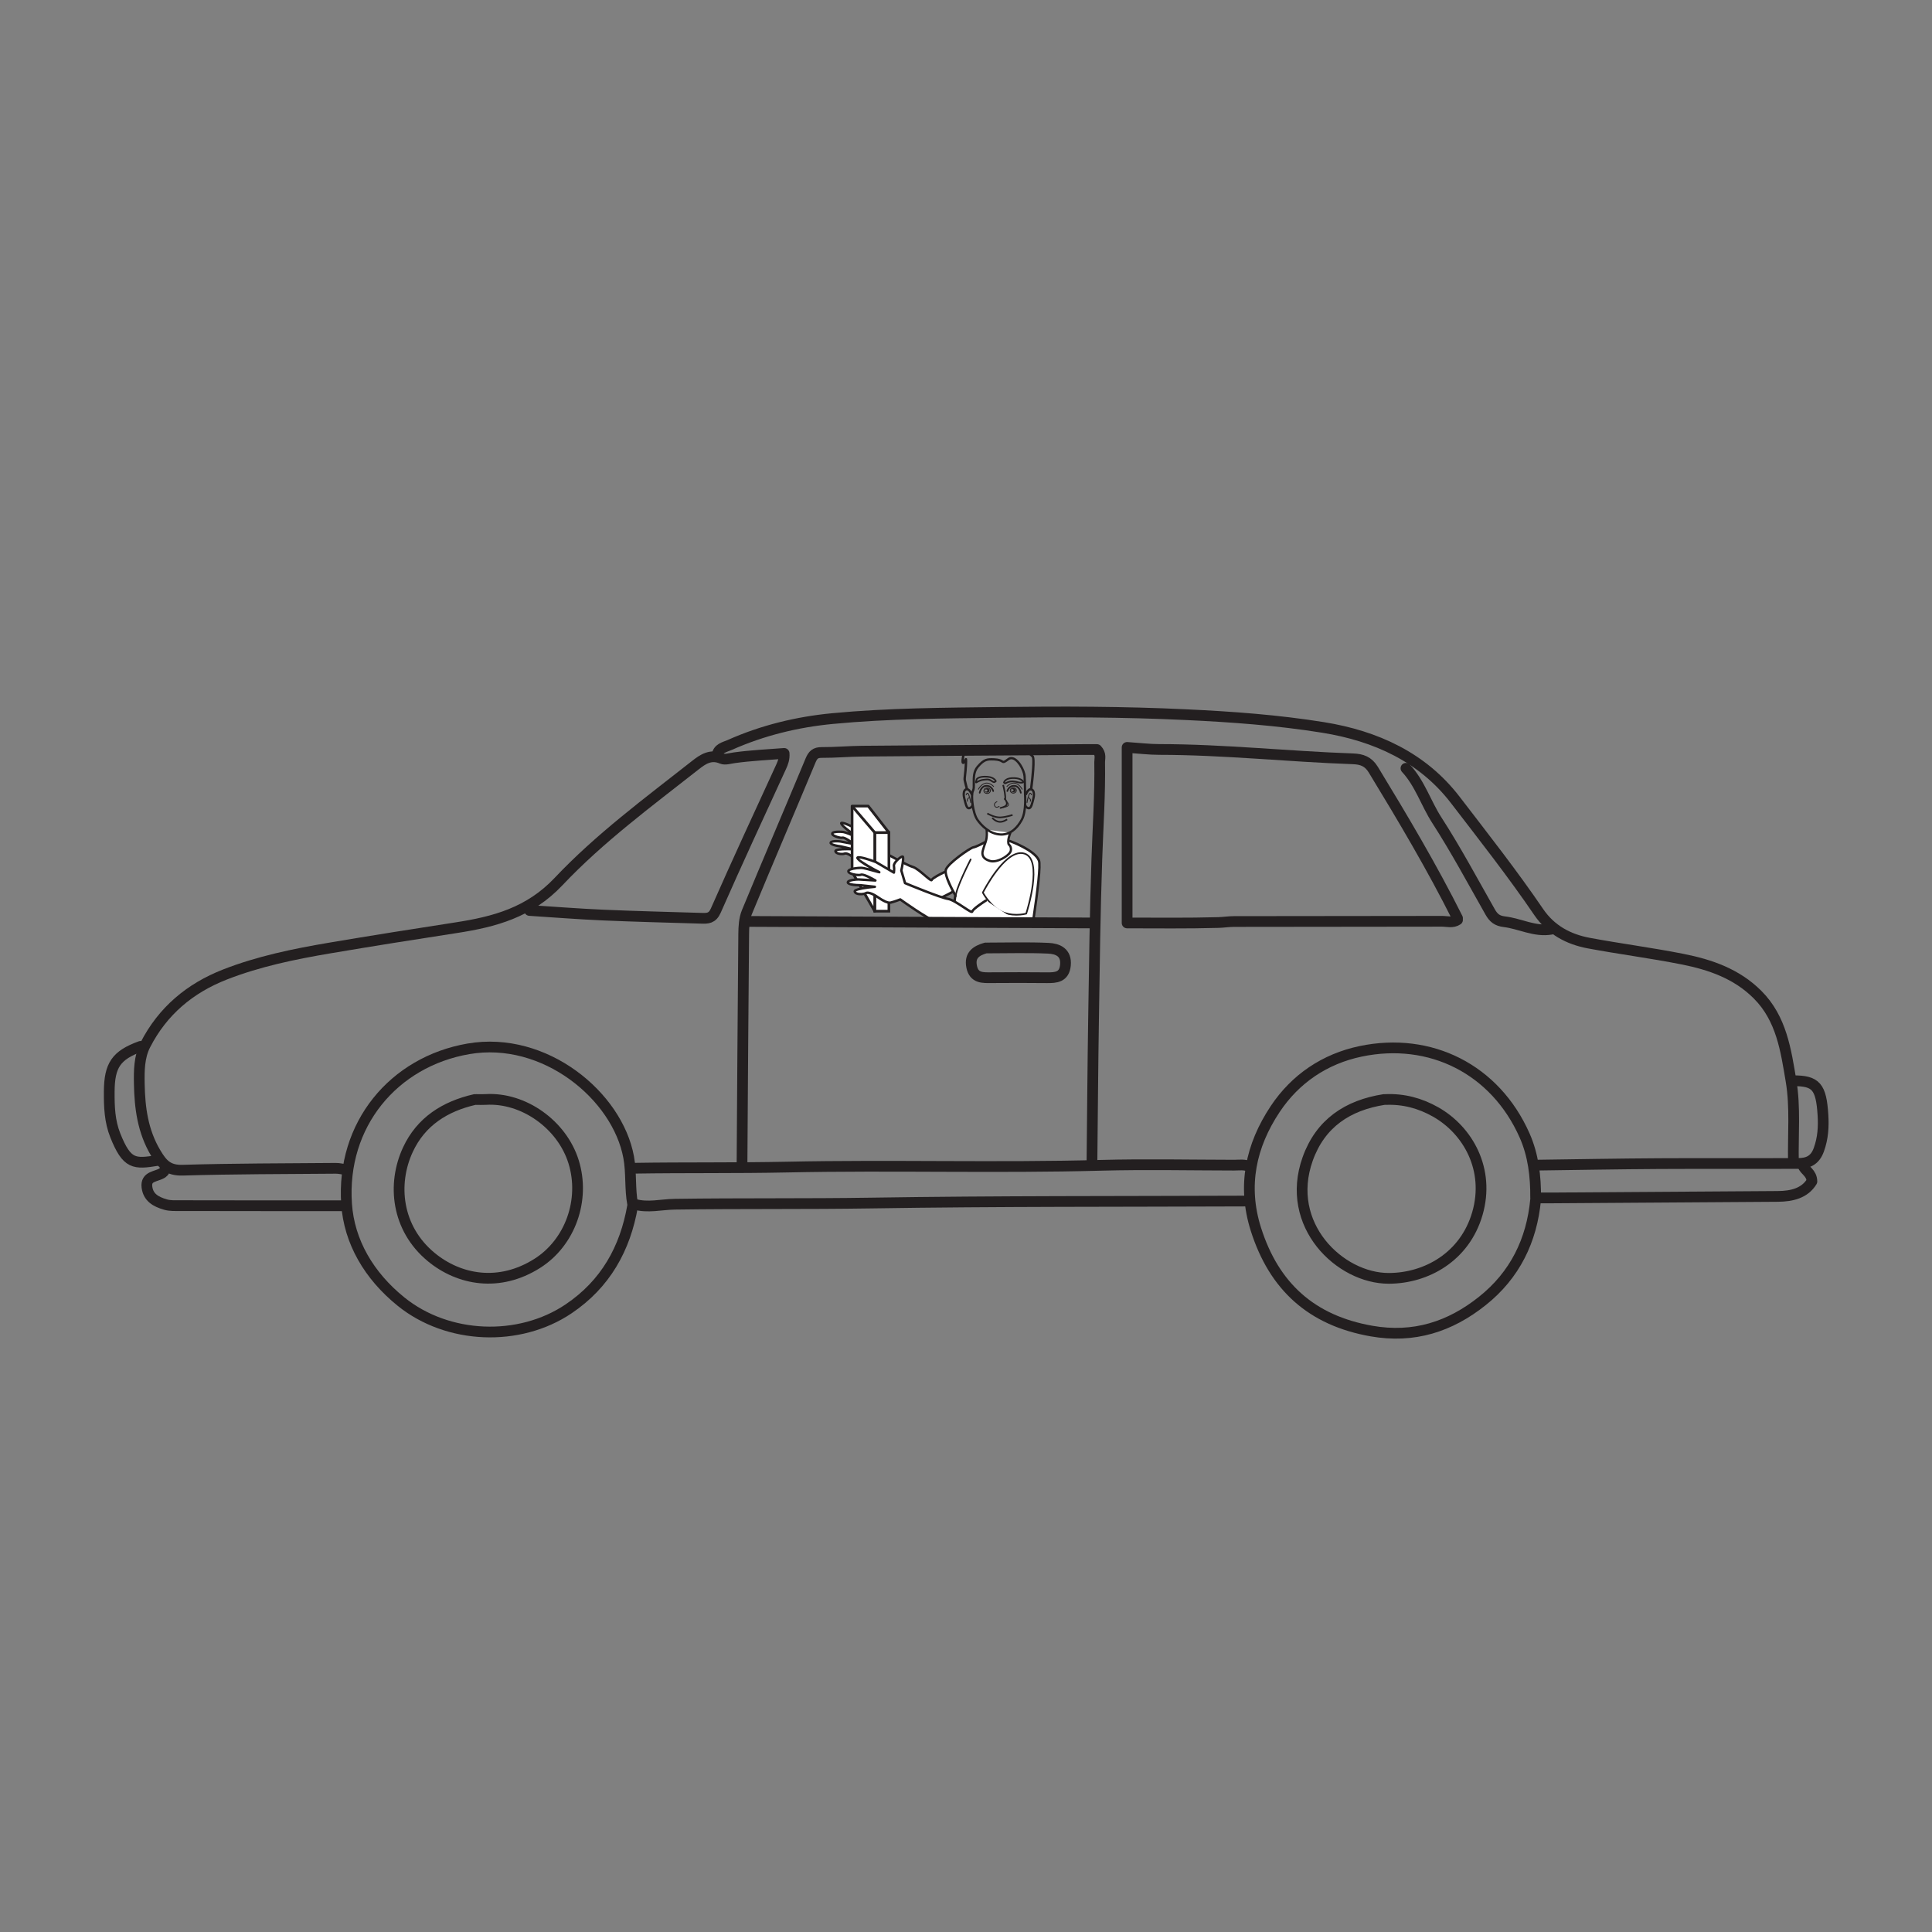 <?xml version="1.0" encoding="UTF-8"?>
<svg xmlns="http://www.w3.org/2000/svg" xmlns:xlink="http://www.w3.org/1999/xlink" width="360pt" height="360pt" viewBox="0 0 360 360" version="1.1">
<rect x="0" y="0" width="360" height="360" fill="#808080" stroke="none"/>
<g id="surface1">
<path style=" stroke:none;fill-rule:nonzero;fill:rgb(100%,100%,100%);fill-opacity:1;" d="M 175.969 162.508 C 175.969 162.508 173.742 163.566 173.609 163.965 C 173.477 164.367 171.195 161.836 170.062 161.531 C 168.926 161.227 163.684 158.25 163.684 158.25 L 163.352 156.211 C 163.352 156.211 164 154.375 163.863 154.109 C 163.73 153.84 162.266 154.828 162.285 155.328 C 162.309 155.832 162.156 156.395 162.156 156.395 L 159.555 154.41 C 159.555 154.41 156.879 153 156.746 153.398 C 156.613 153.801 159.543 155.824 159.855 156.031 C 160.164 156.23 157.789 155.109 157.129 155.027 C 156.469 154.945 155.047 154.938 155.078 155.355 C 155.109 155.777 156.566 156.207 156.996 156.094 C 157.43 155.98 159.113 157.27 159.113 157.27 C 159.113 157.27 156.742 156.812 156.492 156.781 C 156.246 156.75 154.75 156.648 154.781 157.07 C 154.812 157.488 156.711 157.723 156.711 157.723 L 158.91 158.242 C 158.91 158.242 155.66 158.094 155.68 158.594 C 155.699 159.098 156.938 159.25 157.383 159.055 C 157.824 158.859 158.746 159.555 158.973 159.75 C 159.199 159.945 160.395 161.09 161.078 161.008 C 161.758 160.926 162.621 160.699 162.621 160.699 C 162.621 160.699 170.191 167.875 173.543 167.871 C 174.719 167.871 178.871 165.445 179.148 165.23 "/>
<path style=" stroke:none;fill-rule:nonzero;fill:rgb(13.73%,12.16%,12.549%);fill-opacity:1;" d="M 173.539 168.098 C 170.297 168.098 163.473 161.805 162.559 160.949 C 162.293 161.016 161.648 161.168 161.105 161.234 C 160.473 161.309 159.602 160.617 158.914 160.004 L 158.824 159.922 C 158.43 159.586 157.719 159.152 157.473 159.262 C 157.094 159.43 156.242 159.391 155.785 159.109 C 155.52 158.941 155.461 158.742 155.453 158.605 C 155.449 158.535 155.469 158.434 155.562 158.336 C 155.758 158.145 156.328 158.055 156.961 158.016 L 156.656 157.945 C 155.73 157.832 154.594 157.586 154.555 157.086 C 154.547 156.969 154.59 156.855 154.68 156.77 C 155.078 156.387 156.508 156.555 156.52 156.555 C 156.664 156.57 157.449 156.719 158.125 156.848 C 157.609 156.516 157.184 156.297 157.051 156.312 C 156.641 156.422 155.633 156.16 155.16 155.824 C 154.969 155.688 154.863 155.535 154.852 155.375 C 154.844 155.254 154.891 155.133 154.984 155.043 C 155.445 154.605 157.141 154.801 157.16 154.801 C 157.375 154.828 157.734 154.945 158.156 155.109 C 157.27 154.434 156.414 153.676 156.531 153.324 C 156.562 153.238 156.629 153.168 156.719 153.133 C 157.164 152.953 158.754 153.73 159.66 154.211 C 159.672 154.215 159.684 154.223 159.691 154.23 L 162.008 155.996 C 162.039 155.809 162.07 155.566 162.059 155.34 C 162.035 154.746 163.164 153.977 163.613 153.859 C 163.918 153.777 164.031 153.934 164.066 154.004 C 164.184 154.234 164.02 154.984 163.586 156.23 L 163.891 158.105 C 164.602 158.508 169.105 161.039 170.121 161.312 C 170.77 161.488 171.688 162.266 172.492 162.957 C 172.848 163.258 173.281 163.629 173.484 163.746 C 173.848 163.309 175.102 162.672 175.871 162.305 C 175.988 162.25 176.121 162.297 176.176 162.41 C 176.23 162.523 176.184 162.66 176.07 162.715 C 175.074 163.188 173.934 163.828 173.824 164.043 C 173.797 164.133 173.723 164.199 173.633 164.227 C 173.379 164.293 173.066 164.043 172.199 163.301 C 171.465 162.676 170.555 161.898 170 161.75 C 168.852 161.441 163.785 158.566 163.57 158.445 C 163.512 158.41 163.469 158.352 163.461 158.285 L 163.125 156.246 C 163.121 156.211 163.121 156.172 163.137 156.133 C 163.371 155.465 163.609 154.664 163.648 154.324 C 163.441 154.406 163.047 154.652 162.754 154.953 C 162.562 155.156 162.512 155.281 162.516 155.32 C 162.535 155.852 162.383 156.43 162.375 156.457 C 162.355 156.527 162.301 156.586 162.227 156.609 C 162.156 156.637 162.078 156.621 162.016 156.574 L 159.43 154.602 C 158.562 154.145 157.539 153.688 157.082 153.578 C 157.527 154.086 159.121 155.273 159.98 155.84 C 160.176 155.969 160.094 156.141 160.082 156.16 C 159.977 156.355 159.934 156.336 159.207 156.031 C 158.605 155.773 157.48 155.301 157.102 155.254 C 156.316 155.156 155.477 155.23 155.312 155.359 C 155.441 155.59 156.594 155.965 156.941 155.871 C 157.43 155.746 158.719 156.68 159.254 157.09 C 159.336 157.152 159.363 157.266 159.32 157.363 C 159.277 157.461 159.176 157.512 159.07 157.492 C 158.414 157.367 156.66 157.031 156.465 157.008 C 156.02 156.949 155.234 156.965 155.027 157.074 C 155.188 157.199 155.953 157.402 156.738 157.496 L 158.961 158.02 C 159.074 158.051 159.148 158.156 159.133 158.273 C 159.117 158.391 159.016 158.477 158.898 158.469 C 157.668 158.414 156.234 158.465 155.926 158.633 C 155.949 158.668 155.996 158.703 156.027 158.723 C 156.344 158.922 157.031 158.961 157.289 158.848 C 157.914 158.57 158.996 159.473 159.121 159.578 L 159.219 159.664 C 160.094 160.445 160.711 160.824 161.051 160.781 C 161.707 160.703 162.559 160.48 162.566 160.477 C 162.641 160.457 162.723 160.48 162.777 160.531 C 162.855 160.605 170.316 167.645 173.539 167.645 L 173.543 167.645 C 174.625 167.641 178.75 165.254 179.012 165.051 C 179.109 164.973 179.254 164.992 179.328 165.094 C 179.406 165.191 179.391 165.336 179.289 165.41 C 179.023 165.617 174.816 168.098 173.543 168.098 Z M 173.539 168.098 "/>
<path style=" stroke:none;fill-rule:nonzero;fill:rgb(100%,100%,100%);fill-opacity:1;" d="M 177.281 172.457 C 179.836 172.188 182.359 172.324 184.969 172.27 C 187.523 172.219 189.996 171.434 192.555 171.375 C 193.34 166.113 193.934 161.199 193.59 160.34 C 192.801 158.383 188.168 156.715 188.168 156.715 L 183.664 156.879 C 183.664 156.879 181.953 157.793 181.359 157.891 C 180.77 157.988 176.531 160.93 176.234 162.105 C 175.938 163.281 178.008 166.809 178.008 166.809 Z M 177.281 172.457 "/>
<path style=" stroke:none;fill-rule:nonzero;fill:rgb(13.73%,12.16%,12.549%);fill-opacity:1;" d="M 188.09 156.93 C 188.137 156.945 192.637 158.582 193.379 160.426 C 193.695 161.219 193.121 166.008 192.324 171.375 C 192.477 171.367 192.633 171.375 192.785 171.375 C 193.566 166.09 194.16 161.148 193.801 160.258 C 192.984 158.227 188.438 156.57 188.242 156.5 C 188.121 156.457 187.992 156.52 187.949 156.641 C 187.91 156.758 187.973 156.887 188.09 156.93 "/>
<path style=" stroke:none;fill-rule:nonzero;fill:rgb(13.73%,12.16%,12.549%);fill-opacity:1;" d="M 177.047 172.484 C 177.203 172.469 177.359 172.445 177.512 172.43 L 178.234 166.84 C 178.238 166.789 178.23 166.738 178.203 166.695 C 177.641 165.734 176.23 163.051 176.453 162.16 C 176.727 161.078 180.883 158.203 181.398 158.117 C 182.012 158.016 183.594 157.172 183.773 157.078 C 183.883 157.016 183.926 156.879 183.863 156.77 C 183.805 156.66 183.668 156.617 183.559 156.676 C 183.09 156.926 181.777 157.594 181.324 157.668 C 180.652 157.781 176.336 160.766 176.012 162.051 C 175.719 163.227 177.43 166.262 177.773 166.855 Z M 177.047 172.484 "/>
<path style=" stroke:none;fill-rule:nonzero;fill:rgb(100%,100%,100%);fill-opacity:1;" d="M 180.867 160.145 C 180.867 160.145 178.008 165.73 178.105 167.004 "/>
<path style=" stroke:none;fill-rule:nonzero;fill:rgb(13.73%,12.16%,12.549%);fill-opacity:1;" d="M 178.105 167.156 C 178.027 167.156 177.961 167.094 177.957 167.016 C 177.855 165.715 180.617 160.305 180.734 160.074 C 180.773 160 180.863 159.973 180.938 160.012 C 181.012 160.047 181.043 160.141 181.004 160.215 C 180.023 162.133 178.184 166.02 178.258 166.992 C 178.266 167.074 178.203 167.148 178.117 167.156 L 178.105 167.156 "/>
<path style=" stroke:none;fill-rule:nonzero;fill:rgb(100%,100%,100%);fill-opacity:1;" d="M 190.926 159.066 C 194.477 160.242 191.223 170.238 191.223 170.238 C 191.223 170.238 188.758 170.926 186.586 169.848 C 184.418 168.77 183.137 166.32 183.137 166.32 C 183.137 166.32 187.375 157.891 190.926 159.066 "/>
<path style=" stroke:none;fill-rule:nonzero;fill:rgb(13.73%,12.16%,12.549%);fill-opacity:1;" d="M 183.309 166.316 C 183.535 166.715 184.754 168.766 186.656 169.711 C 187.445 170.102 188.367 170.301 189.387 170.301 C 190.223 170.301 190.883 170.164 191.105 170.113 C 191.398 169.172 194.086 160.273 190.879 159.211 C 190.668 159.141 190.449 159.105 190.227 159.105 C 187.148 159.105 183.699 165.566 183.309 166.316 M 189.387 170.605 C 188.32 170.605 187.352 170.395 186.52 169.984 C 184.332 168.895 183.055 166.492 183 166.391 C 182.98 166.348 182.98 166.293 183 166.25 C 183.156 165.945 186.789 158.805 190.227 158.805 C 190.484 158.805 190.734 158.844 190.973 158.922 C 194.625 160.133 191.5 169.871 191.367 170.285 C 191.352 170.332 191.312 170.371 191.262 170.387 C 191.23 170.395 190.457 170.605 189.387 170.605 "/>
<path style=" stroke:none;fill-rule:nonzero;fill:rgb(100%,100%,100%);fill-opacity:1;" d="M 188.27 155.156 C 188.27 155.156 187.625 156.676 187.973 157.359 C 187.973 157.359 188.5 157.691 188.352 158.52 C 188.199 159.344 185.875 160.812 184.52 160.438 C 183.156 160.062 182.91 159.305 183.137 158.48 C 183.363 157.652 183.664 156.879 183.664 156.879 C 184.012 155.844 183.84 154.609 183.84 154.609 "/>
<path style=" stroke:none;fill-rule:nonzero;fill:rgb(13.73%,12.16%,12.549%);fill-opacity:1;" d="M 184.992 160.711 C 184.809 160.711 184.629 160.688 184.461 160.645 C 182.82 160.188 182.723 159.188 182.93 158.426 C 183.16 157.598 183.457 156.832 183.469 156.801 C 183.793 155.836 183.633 154.648 183.633 154.637 L 184.051 154.578 C 184.059 154.633 184.223 155.879 183.863 156.945 C 183.859 156.961 183.562 157.73 183.34 158.535 C 183.191 159.078 183.156 159.844 184.574 160.234 C 185.184 160.406 186.156 160.148 187.051 159.59 C 187.746 159.152 188.098 158.719 188.141 158.48 C 188.266 157.816 187.875 157.547 187.859 157.535 L 187.812 157.504 L 187.785 157.453 C 187.406 156.707 188.004 155.242 188.074 155.074 L 188.465 155.242 C 188.301 155.629 187.934 156.715 188.141 157.223 C 188.297 157.348 188.703 157.762 188.559 158.559 C 188.48 158.969 188.004 159.492 187.273 159.945 C 186.641 160.344 185.766 160.711 184.992 160.711 "/>
<path style=" stroke:none;fill-rule:nonzero;fill:rgb(13.73%,12.16%,12.549%);fill-opacity:1;" d="M 182.309 147.141 C 182.297 147.141 182.285 147.137 182.273 147.133 C 182.238 147.113 182.223 147.066 182.242 147.031 C 182.258 146.992 182.703 146.117 183.539 145.883 C 184.402 145.637 185.164 146.461 185.195 146.496 C 185.223 146.527 185.223 146.578 185.191 146.605 C 185.16 146.633 185.113 146.633 185.082 146.598 C 185.078 146.594 184.352 145.809 183.578 146.027 C 182.812 146.246 182.379 147.09 182.375 147.098 C 182.363 147.125 182.336 147.141 182.309 147.141 "/>
<path style=" stroke:none;fill-rule:nonzero;fill:rgb(13.73%,12.16%,12.549%);fill-opacity:1;" d="M 182.555 147.871 C 182.547 147.871 182.535 147.871 182.531 147.871 C 182.445 147.855 182.391 147.777 182.406 147.695 C 182.414 147.645 182.641 146.438 183.625 146.289 C 184.688 146.133 185.148 147.086 185.211 147.352 C 185.234 147.426 185.195 147.527 185.117 147.555 C 185.047 147.578 184.953 147.527 184.922 147.457 C 184.91 147.434 184.906 147.41 184.906 147.387 C 184.836 147.211 184.496 146.465 183.672 146.59 C 182.902 146.703 182.707 147.738 182.703 147.746 C 182.691 147.82 182.625 147.871 182.555 147.871 "/>
<path style=" stroke:none;fill-rule:nonzero;fill:rgb(13.73%,12.16%,12.549%);fill-opacity:1;" d="M 190.461 147.141 C 190.434 147.141 190.406 147.125 190.395 147.098 C 190.391 147.09 189.957 146.246 189.188 146.027 C 188.422 145.809 187.691 146.594 187.684 146.598 C 187.656 146.633 187.605 146.633 187.578 146.605 C 187.547 146.578 187.547 146.527 187.57 146.496 C 187.605 146.461 188.367 145.637 189.23 145.883 C 190.062 146.117 190.512 146.992 190.527 147.031 C 190.547 147.066 190.531 147.113 190.492 147.133 C 190.48 147.137 190.473 147.141 190.461 147.141 "/>
<path style=" stroke:none;fill-rule:nonzero;fill:rgb(13.73%,12.16%,12.549%);fill-opacity:1;" d="M 190.211 147.871 C 190.141 147.871 190.074 147.82 190.062 147.746 C 190.062 147.738 189.867 146.703 189.098 146.59 C 188.27 146.465 187.93 147.211 187.863 147.387 C 187.863 147.41 187.859 147.434 187.848 147.457 C 187.816 147.527 187.723 147.578 187.648 147.551 C 187.574 147.527 187.535 147.426 187.559 147.348 C 187.621 147.086 188.086 146.129 189.145 146.289 C 190.125 146.438 190.352 147.645 190.359 147.695 C 190.375 147.777 190.32 147.855 190.238 147.871 C 190.23 147.871 190.223 147.871 190.211 147.871 "/>
<path style=" stroke:none;fill-rule:nonzero;fill:rgb(13.73%,12.16%,12.549%);fill-opacity:1;" d="M 186.422 150.703 C 186.355 150.703 186.293 150.656 186.277 150.586 C 186.258 150.504 186.309 150.422 186.391 150.402 C 186.395 150.402 186.805 150.312 187.16 150.137 C 187.453 149.988 187.531 149.766 187.406 149.438 C 187.324 149.219 187.176 149.027 187.117 148.973 C 187.062 148.91 187.062 148.816 187.117 148.758 C 187.18 148.695 187.273 148.695 187.332 148.758 C 187.418 148.844 187.594 149.074 187.691 149.328 C 187.871 149.805 187.73 150.188 187.293 150.406 C 186.902 150.602 186.477 150.695 186.457 150.699 C 186.445 150.703 186.434 150.703 186.422 150.703 "/>
<path style=" stroke:none;fill-rule:nonzero;fill:rgb(13.73%,12.16%,12.549%);fill-opacity:1;" d="M 186.945 150.535 C 186.906 150.535 186.875 150.508 186.867 150.469 C 186.863 150.426 186.891 150.391 186.93 150.383 C 187.293 150.332 187.859 150.168 187.859 149.941 C 187.859 149.934 187.848 149.691 187.512 149.441 C 187.477 149.414 187.469 149.367 187.496 149.332 C 187.52 149.301 187.57 149.293 187.602 149.316 C 188.004 149.617 188.008 149.93 188.008 149.941 C 188.008 150.371 187.062 150.52 186.953 150.531 C 186.949 150.535 186.945 150.535 186.945 150.535 "/>
<path style=" stroke:none;fill-rule:nonzero;fill:rgb(13.73%,12.16%,12.549%);fill-opacity:1;" d="M 185.719 150.5 C 185.664 150.5 185.613 150.492 185.562 150.473 C 185.395 150.41 185.277 150.254 185.215 150.008 C 185.215 149.996 185.215 149.988 185.215 149.98 C 185.203 149.824 185.258 149.547 185.73 149.312 C 185.766 149.293 185.812 149.309 185.828 149.344 C 185.852 149.383 185.832 149.43 185.797 149.445 C 185.5 149.594 185.348 149.781 185.367 149.973 L 185.367 149.98 C 185.414 150.172 185.496 150.289 185.613 150.328 C 185.797 150.395 186.047 150.254 186.125 150.195 C 186.16 150.168 186.207 150.176 186.234 150.211 C 186.258 150.242 186.25 150.289 186.219 150.316 C 186.203 150.324 185.969 150.5 185.719 150.5 "/>
<path style=" stroke:none;fill-rule:nonzero;fill:rgb(13.73%,12.16%,12.549%);fill-opacity:1;" d="M 183.934 145.086 C 184.375 145.086 184.633 145.254 184.879 145.414 L 184.996 145.488 C 185.098 145.555 185.18 145.59 185.234 145.59 C 185.277 145.59 185.312 145.566 185.367 145.52 C 185.258 145.352 184.926 144.977 184.016 144.895 C 183.848 144.879 183.688 144.871 183.535 144.871 C 182.578 144.871 182.176 145.152 182.129 145.289 C 182.09 145.402 182.062 145.492 182.043 145.559 C 182.09 145.527 182.145 145.5 182.199 145.473 C 182.746 145.211 182.934 145.188 183.344 145.141 C 183.434 145.133 183.535 145.121 183.652 145.105 C 183.754 145.09 183.844 145.086 183.934 145.086 M 181.895 145.953 C 181.832 145.953 181.777 145.926 181.742 145.879 C 181.672 145.777 181.691 145.637 181.844 145.191 C 181.949 144.879 182.512 144.566 183.535 144.566 C 183.695 144.566 183.867 144.574 184.043 144.59 C 185.41 144.715 185.684 145.469 185.695 145.504 L 185.723 145.594 L 185.656 145.66 C 185.539 145.773 185.422 145.891 185.234 145.891 C 185.121 145.891 184.992 145.844 184.832 145.746 L 184.711 145.668 C 184.422 145.48 184.203 145.336 183.691 145.406 C 183.574 145.422 183.469 145.434 183.379 145.441 C 182.984 145.488 182.832 145.508 182.328 145.746 C 182.262 145.781 182.199 145.816 182.145 145.852 C 182.043 145.91 181.973 145.953 181.895 145.953 "/>
<path style=" stroke:none;fill-rule:nonzero;fill:rgb(13.73%,12.16%,12.549%);fill-opacity:1;" d="M 187.25 145.773 C 187.27 145.793 187.285 145.809 187.297 145.816 C 187.344 145.812 187.488 145.727 187.539 145.699 C 187.949 145.465 188.531 145.391 189.176 145.5 C 189.469 145.551 189.641 145.594 189.766 145.625 C 189.926 145.664 190.016 145.688 190.215 145.691 L 190.27 145.691 C 190.395 145.691 190.465 145.684 190.5 145.672 C 190.496 145.668 190.488 145.66 190.484 145.652 C 190.375 145.52 189.891 145.062 188.559 145.137 C 187.609 145.188 187.328 145.605 187.25 145.773 M 187.293 146.117 C 187.16 146.117 187.086 146.039 186.996 145.945 L 186.91 145.855 L 186.93 145.777 C 186.938 145.742 187.133 144.91 188.539 144.836 C 189.992 144.754 190.551 145.254 190.719 145.457 C 190.82 145.586 190.852 145.703 190.805 145.809 C 190.723 145.973 190.488 145.996 190.27 145.996 L 190.211 145.996 C 189.973 145.992 189.855 145.961 189.691 145.918 C 189.562 145.887 189.406 145.848 189.125 145.801 C 188.551 145.703 188.035 145.762 187.688 145.961 C 187.496 146.07 187.398 146.117 187.293 146.117 "/>
<path style=" stroke:none;fill-rule:nonzero;fill:rgb(13.73%,12.16%,12.549%);fill-opacity:1;" d="M 188.078 151.941 L 188.105 151.941 C 188.113 151.941 188.113 151.93 188.105 151.93 L 188.082 151.93 C 188.07 151.93 188.07 151.941 188.078 151.941 "/>
<path style=" stroke:none;fill-rule:nonzero;fill:rgb(13.73%,12.16%,12.549%);fill-opacity:1;" d="M 183.781 147.5 C 183.656 147.504 183.551 147.418 183.551 147.309 C 183.547 147.195 183.641 147.102 183.766 147.098 C 183.887 147.09 183.992 147.18 183.996 147.289 C 184 147.402 183.902 147.496 183.781 147.5 M 183.926 146.887 C 183.676 146.895 183.484 147.086 183.496 147.309 C 183.5 147.531 183.707 147.707 183.957 147.699 C 184.203 147.688 184.395 147.5 184.387 147.277 C 184.379 147.055 184.172 146.879 183.926 146.887 "/>
<path style=" stroke:none;fill-rule:nonzero;fill:rgb(13.73%,12.16%,12.549%);fill-opacity:1;" d="M 183.949 146.887 L 183.926 146.887 C 183.629 146.898 183.395 147.105 183.402 147.352 C 183.41 147.586 183.645 147.773 183.934 147.773 L 183.957 147.773 C 184.121 147.77 184.27 147.703 184.367 147.594 C 184.441 147.516 184.48 147.414 184.477 147.312 C 184.469 147.074 184.234 146.887 183.949 146.887 M 183.934 147.926 C 183.562 147.926 183.262 147.676 183.25 147.355 C 183.242 147.027 183.539 146.75 183.918 146.734 L 183.949 146.734 C 184.316 146.734 184.621 146.984 184.633 147.305 C 184.637 147.449 184.582 147.586 184.477 147.699 C 184.352 147.836 184.164 147.918 183.965 147.926 Z M 183.934 147.926 "/>
<path style=" stroke:none;fill-rule:nonzero;fill:rgb(13.73%,12.16%,12.549%);fill-opacity:1;" d="M 188.656 147.441 C 188.543 147.441 188.449 147.355 188.449 147.246 C 188.449 147.137 188.543 147.047 188.656 147.047 C 188.77 147.047 188.863 147.137 188.863 147.246 C 188.863 147.355 188.77 147.441 188.656 147.441 M 188.812 146.852 C 188.586 146.852 188.398 147.027 188.398 147.246 C 188.398 147.465 188.586 147.641 188.812 147.641 C 189.043 147.641 189.227 147.465 189.227 147.246 C 189.227 147.027 189.043 146.852 188.812 146.852 "/>
<path style=" stroke:none;fill-rule:nonzero;fill:rgb(13.73%,12.16%,12.549%);fill-opacity:1;" d="M 188.812 146.855 C 188.543 146.855 188.32 147.047 188.32 147.281 C 188.32 147.52 188.543 147.711 188.812 147.711 C 189.082 147.711 189.305 147.52 189.305 147.281 C 189.305 147.047 189.082 146.855 188.812 146.855 M 188.812 147.863 C 188.457 147.863 188.168 147.602 188.168 147.281 C 188.168 146.961 188.457 146.703 188.812 146.703 C 189.168 146.703 189.457 146.961 189.457 147.281 C 189.457 147.602 189.168 147.863 188.812 147.863 "/>
<path style=" stroke:none;fill-rule:nonzero;fill:rgb(13.73%,12.16%,12.549%);fill-opacity:1;" d="M 186.293 152.469 C 185.191 152.469 183.945 151.738 183.891 151.707 L 184.043 151.445 C 184.059 151.453 185.406 152.242 186.445 152.16 C 187.613 152.07 188.613 151.711 188.621 151.707 L 188.727 151.992 C 188.684 152.008 187.68 152.371 186.473 152.461 C 186.41 152.465 186.355 152.469 186.293 152.469 "/>
<path style=" stroke:none;fill-rule:nonzero;fill:rgb(13.73%,12.16%,12.549%);fill-opacity:1;" d="M 186.352 153.297 C 186.289 153.297 186.227 153.293 186.164 153.285 C 185.375 153.188 184.801 152.527 184.777 152.5 L 185.004 152.301 C 185.012 152.309 185.531 152.902 186.203 152.984 C 186.863 153.066 187.562 152.559 187.57 152.555 L 187.75 152.797 C 187.719 152.82 187.066 153.297 186.352 153.297 "/>
<path style=" stroke:none;fill-rule:nonzero;fill:rgb(13.73%,12.16%,12.549%);fill-opacity:1;" d="M 187.434 149.062 L 187.141 148.988 C 187.281 148.434 186.922 146.859 186.773 146.297 L 187.066 146.219 C 187.09 146.305 187.621 148.316 187.434 149.062 "/>
<path style=" stroke:none;fill-rule:nonzero;fill:rgb(13.73%,12.16%,12.549%);fill-opacity:1;" d="M 184.699 141.699 C 183.824 141.699 183.305 141.883 182.336 143.016 C 181.633 143.844 181.648 145 181.668 145.934 C 181.676 146.543 181.684 147.074 181.496 147.422 C 181.102 148.145 181.453 151.484 182.344 152.703 C 183.02 153.625 184.445 155.188 186.426 155.281 C 188.324 155.379 189.539 153.887 190.211 152.641 C 191.039 151.113 190.797 148.082 190.793 148.051 C 190.793 148.016 190.793 146.066 190.707 144.668 C 190.637 143.555 189.445 141.477 188.441 141.477 C 188.289 141.477 188.148 141.527 188.012 141.625 C 187.426 142.066 187.203 142.188 186.988 142.188 C 186.836 142.188 186.727 142.121 186.609 142.051 C 186.41 141.93 186.105 141.75 185.254 141.711 C 185.055 141.703 184.871 141.699 184.699 141.699 M 186.598 155.711 C 186.535 155.711 186.469 155.707 186.406 155.703 C 184.25 155.602 182.723 153.938 182.004 152.953 C 180.973 151.543 180.656 148.082 181.125 147.223 C 181.262 146.969 181.254 146.492 181.242 145.941 C 181.227 144.938 181.207 143.691 182.012 142.742 C 183.273 141.266 183.898 141.234 185.273 141.289 C 186.23 141.332 186.605 141.555 186.828 141.691 C 186.91 141.738 186.953 141.766 186.988 141.766 C 187.105 141.766 187.43 141.535 187.762 141.289 C 187.969 141.133 188.195 141.055 188.441 141.055 C 189.789 141.055 191.055 143.43 191.129 144.645 C 191.215 146.055 191.215 148.012 191.215 148.031 C 191.223 148.145 191.469 151.203 190.582 152.844 C 189.566 154.719 188.188 155.711 186.598 155.711 "/>
<path style=" stroke:none;fill-rule:nonzero;fill:rgb(13.73%,12.16%,12.549%);fill-opacity:1;" d="M 180.535 150.809 C 180.445 150.809 180.359 150.789 180.281 150.746 C 179.902 150.547 179.758 149.938 179.527 149.016 L 179.453 148.715 C 179.336 148.25 179.301 147.613 179.543 147.215 C 179.656 147.027 179.824 146.906 180.027 146.859 C 180.754 146.695 181.262 147.887 181.312 148.023 L 180.926 148.184 C 180.762 147.781 180.395 147.211 180.125 147.273 C 180.027 147.293 179.961 147.344 179.902 147.434 C 179.738 147.703 179.766 148.219 179.863 148.613 L 179.938 148.918 C 180.109 149.609 180.27 150.262 180.477 150.371 C 180.496 150.379 180.531 150.402 180.629 150.367 C 181.027 150.215 181.016 149.887 181.016 149.848 L 181.434 149.809 C 181.457 150.043 181.348 150.547 180.773 150.762 C 180.691 150.793 180.613 150.809 180.535 150.809 "/>
<path style=" stroke:none;fill-rule:nonzero;fill:rgb(13.73%,12.16%,12.549%);fill-opacity:1;" d="M 180.797 149.598 C 180.797 149.59 180.738 148.965 180.457 148.184 C 180.352 147.883 180.273 147.879 180.27 147.879 C 180.211 147.879 180.129 148.039 180.086 148.18 L 179.938 148.133 C 179.953 148.066 180.062 147.727 180.262 147.723 C 180.438 147.711 180.539 147.953 180.605 148.129 C 180.895 148.934 180.953 149.555 180.957 149.582 Z M 180.797 149.598 "/>
<path style=" stroke:none;fill-rule:nonzero;fill:rgb(13.73%,12.16%,12.549%);fill-opacity:1;" d="M 180.234 149.406 C 180.152 149.289 180.125 149.164 180.148 149.039 C 180.211 148.754 180.535 148.555 180.547 148.547 L 180.629 148.684 C 180.629 148.688 180.348 148.855 180.305 149.07 C 180.289 149.156 180.305 149.234 180.363 149.312 Z M 180.234 149.406 "/>
<path style=" stroke:none;fill-rule:nonzero;fill:rgb(13.73%,12.16%,12.549%);fill-opacity:1;" d="M 191.711 150.809 C 191.633 150.809 191.551 150.793 191.469 150.762 C 190.895 150.547 190.789 150.043 190.812 149.809 L 191.23 149.852 C 191.23 149.887 191.219 150.215 191.617 150.367 C 191.711 150.402 191.75 150.379 191.766 150.371 C 191.977 150.262 192.137 149.605 192.309 148.914 L 192.383 148.613 C 192.473 148.25 192.492 147.73 192.316 147.449 C 192.258 147.352 192.184 147.297 192.086 147.273 C 191.793 147.207 191.438 147.867 191.324 148.176 L 190.93 148.031 C 190.98 147.895 191.441 146.695 192.176 146.859 C 192.387 146.906 192.559 147.035 192.68 147.227 C 192.934 147.641 192.898 148.289 192.789 148.715 L 192.719 149.016 C 192.488 149.938 192.34 150.547 191.961 150.746 C 191.883 150.785 191.797 150.809 191.711 150.809 "/>
<path style=" stroke:none;fill-rule:nonzero;fill:rgb(13.73%,12.16%,12.549%);fill-opacity:1;" d="M 191.445 149.598 L 191.289 149.582 C 191.293 149.555 191.352 148.934 191.637 148.129 C 191.703 147.953 191.805 147.707 191.98 147.723 C 192.18 147.727 192.289 148.066 192.309 148.133 L 192.156 148.18 C 192.117 148.039 192.031 147.879 191.977 147.879 C 191.973 147.879 191.895 147.883 191.789 148.184 C 191.508 148.965 191.445 149.59 191.445 149.598 "/>
<path style=" stroke:none;fill-rule:nonzero;fill:rgb(13.73%,12.16%,12.549%);fill-opacity:1;" d="M 192.012 149.406 L 191.879 149.312 C 191.938 149.234 191.957 149.156 191.941 149.07 C 191.895 148.855 191.617 148.688 191.613 148.684 L 191.699 148.547 C 191.711 148.555 192.035 148.754 192.098 149.039 C 192.121 149.164 192.094 149.289 192.012 149.406 "/>
<path style=" stroke:none;fill-rule:nonzero;fill:rgb(13.73%,12.16%,12.549%);fill-opacity:1;" d="M 180.047 144.379 C 180.094 143.977 180.152 143.477 180.191 142.797 C 180.277 141.344 180.242 141.297 180.023 141.254 C 179.918 141.234 179.809 141.301 179.762 141.395 C 179.715 141.488 179.66 141.586 179.609 141.668 C 179.617 141.496 179.652 141.23 179.723 140.828 C 179.945 140.316 180.434 139.965 181.055 139.699 C 180.848 139.641 180.648 139.562 180.453 139.48 C 179.922 139.77 179.512 140.152 179.293 140.676 C 179.285 140.691 179.281 140.707 179.281 140.723 C 179.051 141.988 179.137 142.262 179.387 142.344 C 179.449 142.367 179.574 142.406 179.766 142.211 C 179.762 142.363 179.75 142.547 179.738 142.77 C 179.699 143.438 179.645 143.93 179.598 144.328 C 179.535 144.863 179.496 145.188 179.559 145.484 C 179.652 145.945 179.918 146.926 179.93 146.965 C 179.961 147.086 180.086 147.16 180.207 147.125 C 180.328 147.094 180.402 146.969 180.367 146.848 C 180.363 146.836 180.094 145.84 180.004 145.395 C 179.957 145.172 179.992 144.871 180.047 144.379 "/>
<path style=" stroke:none;fill-rule:nonzero;fill:rgb(13.73%,12.16%,12.549%);fill-opacity:1;" d="M 192.273 140.488 C 192.211 140.43 192.133 140.359 192.066 140.293 C 192.195 140.281 192.293 140.234 192.363 140.191 C 192.613 140.02 192.645 139.719 192.648 139.684 C 192.652 139.629 192.629 139.582 192.598 139.535 C 192.398 139.57 192.203 139.613 192 139.625 C 191.566 139.652 191.125 139.66 190.68 139.664 C 190.734 139.77 190.852 139.891 191.129 139.891 L 191.375 139.891 C 191.371 139.895 191.371 139.898 191.367 139.906 C 191.234 140.137 191.461 140.352 191.961 140.82 C 192.066 140.918 192.168 141.016 192.254 141.102 C 192.484 141.441 192.258 144.387 191.906 147.039 C 191.887 147.16 191.977 147.277 192.102 147.293 C 192.113 147.293 192.121 147.293 192.129 147.293 C 192.242 147.293 192.34 147.211 192.355 147.098 C 192.586 145.359 193.07 141.27 192.582 140.785 C 192.488 140.691 192.379 140.59 192.273 140.488 "/>
<path style="fill-rule:nonzero;fill:rgb(100%,100%,100%);fill-opacity:1;stroke-width:0.5;stroke-linecap:butt;stroke-linejoin:miter;stroke:rgb(13.73%,12.16%,12.549%);stroke-opacity:1;stroke-miterlimit:10;" d="M 165.633 190.215 L 162.992 190.215 L 162.992 204.863 L 165.633 204.863 Z M 165.633 190.215 " transform="matrix(1,0,0,-1,0,360)"/>
<path style="fill-rule:nonzero;fill:rgb(100%,100%,100%);fill-opacity:1;stroke-width:0.5;stroke-linecap:butt;stroke-linejoin:round;stroke:rgb(13.73%,12.16%,12.549%);stroke-opacity:1;stroke-miterlimit:10;" d="M 0.001 -0 L -4.217 7.324 L -4.217 19.582 L -1.206 19.582 L 2.642 14.648 L 0.001 14.648 Z M 0.001 -0 " transform="matrix(1,0,0,-1,162.991,169.785)"/>
<path style=" stroke:none;fill-rule:nonzero;fill:rgb(100%,100%,100%);fill-opacity:1;" d="M 184.969 172.27 C 185.184 172.266 185.395 172.25 185.609 172.234 C 186.766 171.422 187.738 170.664 187.867 170.531 L 183.73 167.789 C 183.73 167.789 181.262 169.355 181.164 169.848 C 181.066 170.336 178.008 167.691 176.629 167.496 C 175.246 167.297 168.641 164.555 168.641 164.555 L 167.949 162.203 C 167.949 162.203 168.441 159.949 168.246 159.656 C 168.047 159.363 166.469 160.734 166.57 161.32 C 166.668 161.91 166.57 162.598 166.57 162.598 L 163.215 160.637 C 163.215 160.637 159.863 159.363 159.766 159.852 C 159.664 160.34 163.414 162.301 163.809 162.496 C 164.203 162.691 161.242 161.715 160.453 161.715 C 159.664 161.715 157.988 161.91 158.09 162.398 C 158.188 162.891 159.961 163.184 160.453 162.988 C 160.949 162.793 163.117 164.066 163.117 164.066 C 163.117 164.066 160.258 163.867 159.961 163.867 C 159.664 163.867 157.891 163.969 157.988 164.457 C 158.09 164.945 160.355 164.945 160.355 164.945 L 163.02 165.242 C 163.02 165.242 159.172 165.535 159.273 166.121 C 159.371 166.711 160.852 166.711 161.344 166.418 C 161.836 166.121 163.02 166.809 163.316 167.004 C 163.609 167.199 165.188 168.375 165.977 168.18 C 166.766 167.984 167.754 167.594 167.754 167.594 C 167.754 167.594 171.859 170.621 175.84 172.66 C 178.891 172.133 181.867 172.336 184.969 172.27 "/>
<path style=" stroke:none;fill-rule:nonzero;fill:rgb(13.73%,12.16%,12.549%);fill-opacity:1;" d="M 176.207 172.594 C 172.211 170.582 167.953 167.457 167.887 167.41 C 167.824 167.363 167.742 167.352 167.668 167.383 C 167.66 167.383 166.688 167.77 165.922 167.961 C 165.516 168.059 164.723 167.703 163.562 166.898 L 163.441 166.816 C 163.285 166.711 161.898 165.82 161.227 166.223 C 160.93 166.398 160.094 166.453 159.68 166.258 C 159.613 166.23 159.535 166.184 159.508 166.121 C 159.77 165.871 161.512 165.586 163.035 165.469 C 163.152 165.461 163.246 165.363 163.246 165.246 C 163.25 165.129 163.16 165.027 163.043 165.016 L 160.355 164.719 C 159.363 164.719 158.395 164.582 158.223 164.418 C 158.387 164.242 159.383 164.098 159.961 164.098 C 160.188 164.098 162.113 164.223 163.102 164.293 C 163.203 164.297 163.305 164.23 163.336 164.133 C 163.367 164.031 163.324 163.922 163.23 163.867 C 162.551 163.469 160.906 162.562 160.371 162.777 C 160.066 162.895 159.02 162.773 158.512 162.512 C 158.359 162.434 158.316 162.371 158.309 162.367 C 158.395 162.18 159.449 161.941 160.453 161.941 C 160.914 161.941 162.25 162.324 163.051 162.551 C 163.957 162.809 163.977 162.812 164.055 162.602 C 164.066 162.57 164.121 162.398 163.91 162.293 C 162.922 161.805 160.559 160.48 160.07 159.961 C 160.555 159.973 161.938 160.395 163.117 160.84 L 166.453 162.793 C 166.52 162.832 166.602 162.832 166.668 162.801 C 166.734 162.766 166.781 162.703 166.793 162.629 C 166.797 162.598 166.895 161.898 166.793 161.285 C 166.781 161.207 166.848 161.012 167.078 160.723 C 167.418 160.297 167.855 159.965 168.066 159.871 C 168.086 160.234 167.922 161.277 167.727 162.156 C 167.719 162.191 167.723 162.23 167.73 162.266 L 168.422 164.621 C 168.441 164.684 168.488 164.738 168.555 164.766 C 168.824 164.879 175.203 167.52 176.598 167.719 C 177.277 167.816 178.473 168.602 179.43 169.234 C 180.547 169.969 180.945 170.219 181.211 170.109 C 181.305 170.07 181.367 169.992 181.387 169.895 C 181.465 169.629 182.727 168.695 183.852 167.98 C 183.957 167.914 183.988 167.773 183.922 167.668 C 183.852 167.559 183.715 167.531 183.605 167.598 C 182.902 168.043 181.336 169.082 181 169.66 C 180.754 169.562 180.164 169.176 179.68 168.855 C 178.633 168.164 177.445 167.383 176.66 167.27 C 175.414 167.094 169.66 164.73 168.828 164.387 L 168.184 162.195 C 168.414 161.133 168.637 159.832 168.434 159.527 C 168.387 159.457 168.242 159.312 167.926 159.438 C 167.438 159.633 166.234 160.699 166.344 161.359 C 166.395 161.656 166.391 161.98 166.375 162.219 L 163.332 160.438 C 163.32 160.434 163.309 160.426 163.297 160.422 C 162.387 160.078 160.215 159.301 159.715 159.578 C 159.621 159.629 159.562 159.711 159.543 159.805 C 159.453 160.242 160.789 161.105 161.98 161.781 C 161.363 161.621 160.766 161.484 160.453 161.484 C 159.934 161.484 158.355 161.594 157.965 162.07 C 157.848 162.211 157.848 162.352 157.863 162.445 C 157.902 162.621 158.039 162.773 158.273 162.902 C 158.871 163.223 160.078 163.383 160.539 163.199 C 160.695 163.141 161.336 163.383 162.102 163.77 C 161.246 163.711 160.145 163.641 159.961 163.641 C 159.945 163.641 158.254 163.664 157.859 164.145 C 157.773 164.25 157.742 164.375 157.766 164.504 C 157.879 165.055 159.223 165.172 160.312 165.172 L 160.332 165.172 L 160.992 165.246 C 160.152 165.383 159.348 165.582 159.129 165.859 C 159.039 165.977 159.035 166.086 159.047 166.16 C 159.074 166.312 159.172 166.523 159.488 166.672 C 160.055 166.934 161.047 166.859 161.461 166.613 C 161.75 166.438 162.652 166.84 163.188 167.191 L 163.305 167.273 C 164.195 167.891 165.312 168.582 166.031 168.402 C 166.676 168.242 167.43 167.961 167.719 167.848 C 168.391 168.34 171.926 170.883 175.465 172.727 C 175.715 172.68 175.961 172.629 176.207 172.594 "/>
<path style="fill:none;stroke-width:0.5;stroke-linecap:butt;stroke-linejoin:round;stroke:rgb(13.73%,12.16%,12.549%);stroke-opacity:1;stroke-miterlimit:10;" d="M 0.001 0.001 L -4.217 4.935 " transform="matrix(1,0,0,-1,162.991,155.138)"/>
<path style="fill:none;stroke-width:2;stroke-linecap:round;stroke-linejoin:round;stroke:rgb(13.73%,12.16%,12.549%);stroke-opacity:1;stroke-miterlimit:10;" d="M 0 0.002 C -4.75 9.494 -10.168 18.611 -15.687 27.678 C -16.637 29.236 -17.832 29.654 -19.504 29.713 C -31.547 30.135 -43.543 31.447 -55.605 31.455 C -57.445 31.455 -59.289 31.686 -61.57 31.838 L -61.57 -0.873 C -56.187 -0.873 -50.363 -0.955 -44.543 -0.791 C -43.605 -0.764 -42.594 -0.604 -41.629 -0.604 C -28.723 -0.572 -15.82 -0.596 -2.91 -0.561 C -1.945 -0.561 -0.918 -0.908 0 -0.291 " transform="matrix(1,0,0,-1,271.59,171.107)"/>
<path style="fill:none;stroke-width:2;stroke-linecap:round;stroke-linejoin:round;stroke:rgb(13.73%,12.16%,12.549%);stroke-opacity:1;stroke-miterlimit:10;" d="M -0 -0.002 C -0.098 5.049 0.387 10.189 -0.441 15.111 C -1.395 20.771 -2.203 26.705 -6.672 31.174 C -10.578 35.088 -15.496 36.775 -20.676 37.803 C -26.461 38.951 -32.324 39.701 -38.129 40.787 C -41.934 41.498 -45.191 43.248 -47.457 46.572 C -52.34 53.748 -57.719 60.576 -62.992 67.451 C -69.078 75.385 -77.746 79.377 -87.613 80.971 C -96.117 82.338 -104.641 82.955 -113.234 83.357 C -124.789 83.904 -136.336 83.924 -147.883 83.779 C -158.266 83.647 -168.676 83.611 -179.023 82.627 C -185.648 81.998 -192.113 80.424 -198.23 77.697 C -199.156 77.287 -200.438 77.1 -200.57 75.689 " transform="matrix(1,0,0,-1,334.176,216.522)"/>
<path style="fill:none;stroke-width:2;stroke-linecap:round;stroke-linejoin:round;stroke:rgb(13.73%,12.16%,12.549%);stroke-opacity:1;stroke-miterlimit:10;" d="M 0 0 C 0.098 9.121 0.16 18.242 0.305 27.363 C 0.453 37.164 0.578 46.969 0.914 56.766 C 1.117 62.781 1.535 68.789 1.438 74.816 C 1.43 75.488 1.762 76.246 0.922 77.145 C 0.203 77.145 -0.769 77.148 -1.746 77.145 C -15.43 77.047 -29.109 76.961 -42.793 76.844 C -45.316 76.82 -47.84 76.582 -50.359 76.598 C -51.535 76.602 -51.992 76.16 -52.43 75.117 C -56.355 65.684 -60.391 56.297 -64.293 46.852 C -64.801 45.621 -64.879 44.152 -64.891 42.793 C -65.027 28.336 -65.109 13.875 -65.207 -0.582 " transform="matrix(1,0,0,-1,203.469,216.812)"/>
<path style="fill:none;stroke-width:2;stroke-linecap:round;stroke-linejoin:round;stroke:rgb(13.73%,12.16%,12.549%);stroke-opacity:1;stroke-miterlimit:10;" d="M -0 0.002 C -23.285 -0.096 -46.578 -0.002 -69.863 -0.369 C -82.094 -0.561 -94.32 -0.412 -106.543 -0.588 C -109.066 -0.623 -111.59 -1.322 -114.113 -0.58 " transform="matrix(1,0,0,-1,232.289,223.799)"/>
<path style="fill:none;stroke-width:2;stroke-linecap:round;stroke-linejoin:round;stroke:rgb(13.73%,12.16%,12.549%);stroke-opacity:1;stroke-miterlimit:10;" d="M 0.001 0 C 4.56 -0.293 9.119 -0.656 13.685 -0.855 C 19.794 -1.121 25.912 -1.265 32.021 -1.453 C 33.177 -1.488 34.052 -1.5 34.705 -0.027 C 38.658 8.954 42.787 17.86 46.884 26.778 C 47.232 27.536 47.513 28.27 47.439 29.266 C 44.337 29.02 41.22 28.883 38.146 28.454 C 37.365 28.344 36.423 28.043 35.834 28.301 C 33.771 29.196 32.283 28.165 30.873 27.055 C 22.099 20.153 13.044 13.473 5.4 5.379 C -0.049 -0.386 -6.518 -2.113 -13.678 -3.214 C -21.545 -4.421 -29.409 -5.675 -37.256 -7 C -43.885 -8.125 -50.471 -9.476 -56.764 -11.937 C -63.307 -14.496 -68.37 -18.757 -71.592 -25.046 C -72.749 -27.3 -72.756 -29.878 -72.713 -32.308 C -72.631 -36.777 -72.073 -41.128 -69.666 -45.175 C -68.393 -47.328 -67.331 -48.472 -64.624 -48.394 C -55.12 -48.113 -45.608 -48.125 -36.096 -48.046 C -35.416 -48.043 -34.737 -48.226 -34.057 -48.324 " transform="matrix(1,0,0,-1,98.67,169.653)"/>
<path style="fill:none;stroke-width:2;stroke-linecap:round;stroke-linejoin:round;stroke:rgb(13.73%,12.16%,12.549%);stroke-opacity:1;stroke-miterlimit:10;" d="M 0 -0.001 C -0.719 -7.657 -3.879 -14.087 -9.918 -18.899 C -15.953 -23.716 -22.687 -25.899 -30.578 -24.517 C -41.746 -22.556 -48.742 -16.231 -52.129 -5.536 C -54.695 2.561 -53.055 10.042 -48.543 16.835 C -44.789 22.487 -39.285 26.21 -32.598 27.608 C -19.613 30.319 -7.531 24.288 -2.055 11.925 C -0.426 8.241 0.031 4.296 0 0.292 " transform="matrix(1,0,0,-1,286.144,223.507)"/>
<path style="fill:none;stroke-width:2;stroke-linecap:round;stroke-linejoin:round;stroke:rgb(13.73%,12.16%,12.549%);stroke-opacity:1;stroke-miterlimit:10;" d="M 0.001 0 C -1.386 -8.016 -5.081 -14.598 -11.936 -19.211 C -21.155 -25.422 -34.468 -24.895 -43.167 -17.859 C -49.163 -13.016 -52.823 -6.68 -53.304 0.309 C -54.327 15.148 -44.511 26.844 -30.593 29.238 C -16.409 31.684 -2.858 20.508 -0.745 9.051 C -0.202 6.09 -0.546 3.176 0.001 0.289 " transform="matrix(1,0,0,-1,117.886,224.672)"/>
<path style="fill:none;stroke-width:2;stroke-linecap:round;stroke-linejoin:round;stroke:rgb(13.73%,12.16%,12.549%);stroke-opacity:1;stroke-miterlimit:10;" d="M 0 0.001 C -21.543 0.095 -43.086 0.193 -64.629 0.29 " transform="matrix(1,0,0,-1,203.762,171.982)"/>
<path style="fill:none;stroke-width:2;stroke-linecap:round;stroke-linejoin:round;stroke:rgb(13.73%,12.16%,12.549%);stroke-opacity:1;stroke-miterlimit:10;" d="M -0.002 0.001 C -0.935 0.47 -1.935 0.286 -2.912 0.286 C -11.162 0.298 -19.412 0.478 -27.654 0.259 C -47.158 -0.269 -66.67 0.337 -86.17 -0.073 C -95.682 -0.272 -105.189 -0.136 -114.697 -0.288 " transform="matrix(1,0,0,-1,232.873,217.395)"/>
<path style="fill:none;stroke-width:2;stroke-linecap:round;stroke-linejoin:round;stroke:rgb(13.73%,12.16%,12.549%);stroke-opacity:1;stroke-miterlimit:10;" d="M -0.001 0.002 C 0.331 -1.041 1.675 -1.408 1.698 -3.041 C 0.374 -5.209 -1.97 -5.811 -4.657 -5.83 C -18.63 -5.912 -32.603 -6.018 -46.575 -6.111 C -47.548 -6.119 -48.517 -6.111 -49.485 -6.111 " transform="matrix(1,0,0,-1,335.923,217.103)"/>
<path style="fill:none;stroke-width:2;stroke-linecap:round;stroke-linejoin:round;stroke:rgb(13.73%,12.16%,12.549%);stroke-opacity:1;stroke-miterlimit:10;" d="M -0 -0 C 4.195 -0 5.176 -1.066 5.508 -6.406 C 5.641 -8.566 5.52 -10.688 4.742 -12.84 C 4.008 -14.891 2.648 -15.402 0.875 -15.41 C -7.762 -15.449 -16.395 -15.395 -25.035 -15.441 C -32.602 -15.484 -40.172 -15.621 -47.738 -15.723 " transform="matrix(1,0,0,-1,334.176,201.383)"/>
<path style="fill:none;stroke-width:2;stroke-linecap:round;stroke-linejoin:round;stroke:rgb(13.73%,12.16%,12.549%);stroke-opacity:1;stroke-miterlimit:10;" d="M -0.001 -0.002 C -0.095 -0.096 -0.181 -0.213 -0.294 -0.287 C -1.396 -1.018 -3.423 -0.838 -3.173 -2.908 C -2.935 -4.853 -1.537 -5.658 0.272 -6.182 C 1.194 -6.443 2.045 -6.381 2.913 -6.385 C 13.1 -6.412 23.288 -6.404 33.479 -6.404 " transform="matrix(1,0,0,-1,30.552,218.268)"/>
<path style="fill:none;stroke-width:2;stroke-linecap:round;stroke-linejoin:round;stroke:rgb(13.73%,12.16%,12.549%);stroke-opacity:1;stroke-miterlimit:10;" d="M -0.002 0.001 C 2.607 -2.799 3.705 -6.499 5.744 -9.659 C 9.322 -15.202 12.439 -21.045 15.701 -26.792 C 16.318 -27.877 16.986 -28.428 18.33 -28.588 C 21.256 -28.936 23.99 -30.522 27.072 -29.987 " transform="matrix(1,0,0,-1,261.982,143.162)"/>
<path style="fill:none;stroke-width:2;stroke-linecap:round;stroke-linejoin:round;stroke:rgb(13.73%,12.16%,12.549%);stroke-opacity:1;stroke-miterlimit:10;" d="M -0.002 0.002 C -4.544 -1.662 -5.798 -3.506 -5.83 -8.439 C -5.845 -11.225 -5.763 -13.936 -4.693 -16.607 C -2.529 -22.006 -1.177 -21.963 3.206 -21.248 " transform="matrix(1,0,0,-1,26.185,194.978)"/>
<path style="fill:none;stroke-width:2;stroke-linecap:round;stroke-linejoin:round;stroke:rgb(13.73%,12.16%,12.549%);stroke-opacity:1;stroke-miterlimit:10;" d="M -0.002 -0.002 C -6.795 -1.06 -11.877 -4.443 -14.24 -11.068 C -18.635 -23.381 -8.229 -33.346 0.873 -33.326 C 7.834 -33.314 15.049 -29.346 17.389 -21.228 C 19.744 -13.057 15.654 -5.752 9.604 -2.322 C 6.713 -0.685 3.623 0.139 0.287 -0.002 " transform="matrix(1,0,0,-1,257.908,204.877)"/>
<path style="fill:none;stroke-width:2;stroke-linecap:round;stroke-linejoin:round;stroke:rgb(13.73%,12.16%,12.549%);stroke-opacity:1;stroke-miterlimit:10;" d="M 0.001 -0.001 C -1.761 -0.501 -3.054 -1.345 -2.62 -3.494 C -2.179 -5.705 -0.487 -5.544 1.165 -5.537 C 4.56 -5.517 7.958 -5.501 11.353 -5.544 C 13.099 -5.568 14.638 -5.451 14.853 -3.205 C 15.079 -0.806 13.407 -0.13 11.642 -0.052 C 7.864 0.12 4.075 -0.001 0.29 -0.001 " transform="matrix(1,0,0,-1,183.675,176.639)"/>
<path style="fill:none;stroke-width:2;stroke-linecap:round;stroke-linejoin:round;stroke:rgb(13.73%,12.16%,12.549%);stroke-opacity:1;stroke-miterlimit:10;" d="M -0.001 -0.002 C -5.544 -1.264 -10.033 -4.092 -12.47 -9.338 C -15.447 -15.736 -14.607 -24.018 -8.119 -29.365 C -2.927 -33.643 4.538 -35.025 11.627 -30.537 C 17.795 -26.635 20.588 -18.674 18.405 -11.627 C 16.245 -4.646 9.038 0.432 2.038 0.006 C 1.46 -0.029 0.874 -0.002 0.292 -0.002 " transform="matrix(1,0,0,-1,88.482,204.877)"/>
</g>
</svg>
